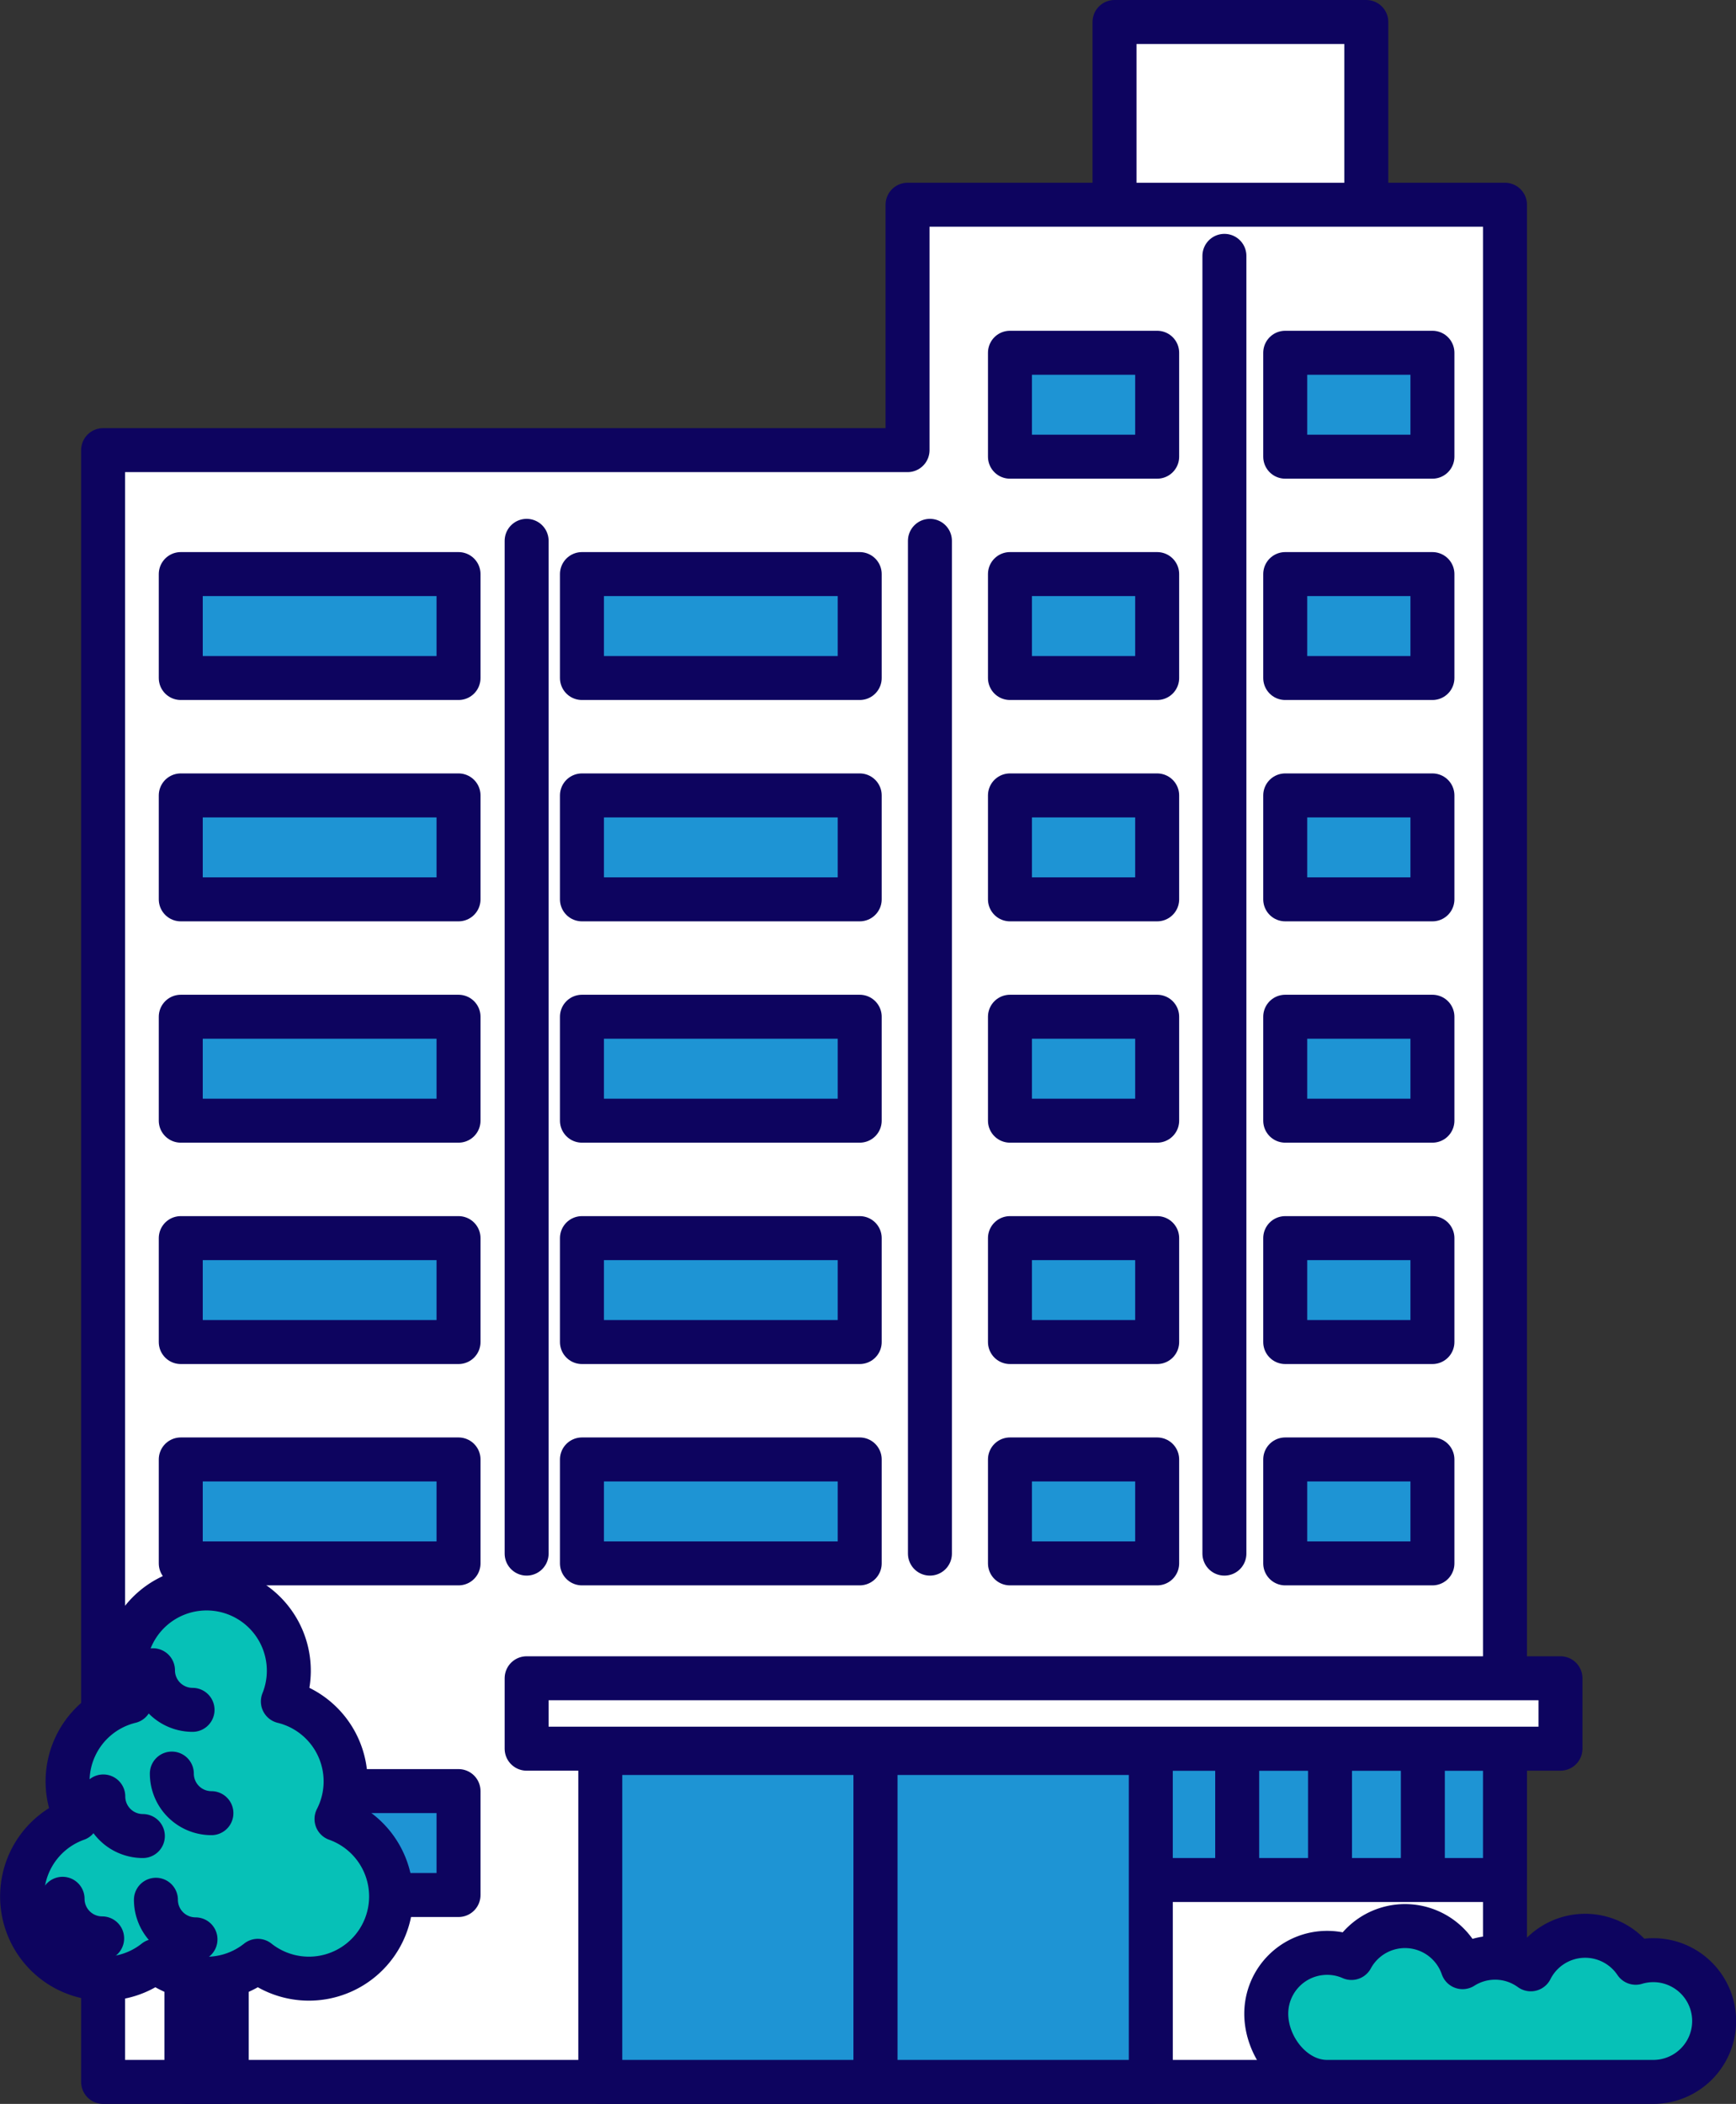<svg xmlns="http://www.w3.org/2000/svg" viewBox="0 0 394.81 478.33"><rect x="0" y="0" width="394.81" height="478.33" fill="#333333" stroke="none"/><defs><style>.cls-1{fill:#fff;}.cls-1,.cls-2,.cls-3,.cls-4{stroke:#0d045f;stroke-linecap:round;stroke-linejoin:round;stroke-width:10px;}.cls-2{fill:#1e94d4;}.cls-3{fill:#06c1b7;}.cls-4{fill:none;}</style></defs><g id="レイヤー_2" data-name="レイヤー 2"><g id="レイヤー_1-2" data-name="レイヤー 1"><rect class="cls-1" x="253.47" y="5" width="57.26" height="66.97"/><polygon class="cls-1" points="206.4 46.55 206.4 102.34 23.45 102.34 23.45 473.33 342.27 473.33 342.27 46.55 206.4 46.55"/><rect class="cls-2" x="261.23" y="397.58" width="81.04" height="29.85"/><rect class="cls-2" x="136.52" y="398.55" width="62.6" height="74.78"/><rect class="cls-2" x="199.12" y="398.55" width="62.6" height="74.78"/><path class="cls-3" d="M376,445.65a14,14,0,0,0-4,.59,13.84,13.84,0,0,0-23.86,1.49,13.79,13.79,0,0,0-15.51-.49,13.85,13.85,0,0,0-25.27-2.09,13.64,13.64,0,0,0-5.54-1.16,13.83,13.83,0,0,0-13.84,13.84c0,7.64,6.19,15.5,13.84,15.5H376a13.84,13.84,0,0,0,0-27.68Z"/><rect class="cls-2" x="41.11" y="130.52" width="63.17" height="23.63"/><rect class="cls-2" x="132.35" y="130.52" width="63.17" height="23.63"/><rect class="cls-2" x="292.29" y="130.52" width="33.48" height="23.63"/><rect class="cls-2" x="229.69" y="130.52" width="33.48" height="23.63"/><rect class="cls-2" x="41.11" y="180.84" width="63.17" height="23.63"/><rect class="cls-2" x="132.35" y="180.84" width="63.17" height="23.63"/><rect class="cls-2" x="292.29" y="180.84" width="33.48" height="23.63"/><rect class="cls-2" x="229.69" y="180.84" width="33.48" height="23.63"/><rect class="cls-2" x="41.11" y="231.16" width="63.17" height="23.63"/><rect class="cls-2" x="132.35" y="231.16" width="63.17" height="23.63"/><rect class="cls-2" x="292.29" y="231.16" width="33.48" height="23.63"/><rect class="cls-2" x="229.69" y="231.16" width="33.48" height="23.63"/><rect class="cls-2" x="41.11" y="281.49" width="63.17" height="23.63"/><rect class="cls-2" x="132.35" y="281.49" width="63.17" height="23.63"/><rect class="cls-2" x="292.29" y="281.49" width="33.48" height="23.63"/><rect class="cls-2" x="229.69" y="281.49" width="33.48" height="23.63"/><rect class="cls-2" x="41.11" y="331.81" width="63.17" height="23.63"/><rect class="cls-2" x="41.11" y="407.21" width="63.17" height="23.63"/><rect class="cls-2" x="132.35" y="331.81" width="63.17" height="23.63"/><rect class="cls-2" x="292.29" y="331.81" width="33.48" height="23.63"/><rect class="cls-2" x="229.69" y="331.81" width="33.48" height="23.63"/><rect class="cls-2" x="229.69" y="80.2" width="33.48" height="23.63"/><rect class="cls-2" x="292.29" y="80.2" width="33.48" height="23.63"/><line class="cls-1" x1="278.46" y1="58.17" x2="278.46" y2="353.22"/><line class="cls-1" x1="119.77" y1="122.96" x2="119.77" y2="353.22"/><line class="cls-1" x1="211.49" y1="122.96" x2="211.49" y2="353.22"/><line class="cls-1" x1="281.37" y1="401.22" x2="281.37" y2="425.65"/><line class="cls-1" x1="302.48" y1="401.22" x2="302.48" y2="425.65"/><line class="cls-1" x1="323.59" y1="401.22" x2="323.59" y2="425.65"/><rect class="cls-1" x="42.4" y="428.8" width="9.18" height="44.53" transform="translate(93.97 902.13) rotate(180)"/><path class="cls-3" d="M17.44,413.56a18.71,18.71,0,0,1,12.2-26.73,18.7,18.7,0,1,1,34.69,0,18.71,18.71,0,0,1,12.2,26.73,18.69,18.69,0,1,1-17.9,32.24,18.69,18.69,0,0,1-23.29,0,18.69,18.69,0,1,1-17.9-32.24Z"/><path class="cls-4" d="M14.23,431.7a9,9,0,0,0,9,9"/><path class="cls-4" d="M23.49,408.43a9,9,0,0,0,9,9"/><path class="cls-4" d="M35.46,431.92a9,9,0,0,0,9,9"/><path class="cls-4" d="M39.08,403.23a9,9,0,0,0,9,9"/><path class="cls-4" d="M34.79,379.74a9,9,0,0,0,9,9"/><rect class="cls-1" x="119.77" y="381.56" width="235.12" height="16.01"/></g></g></svg>